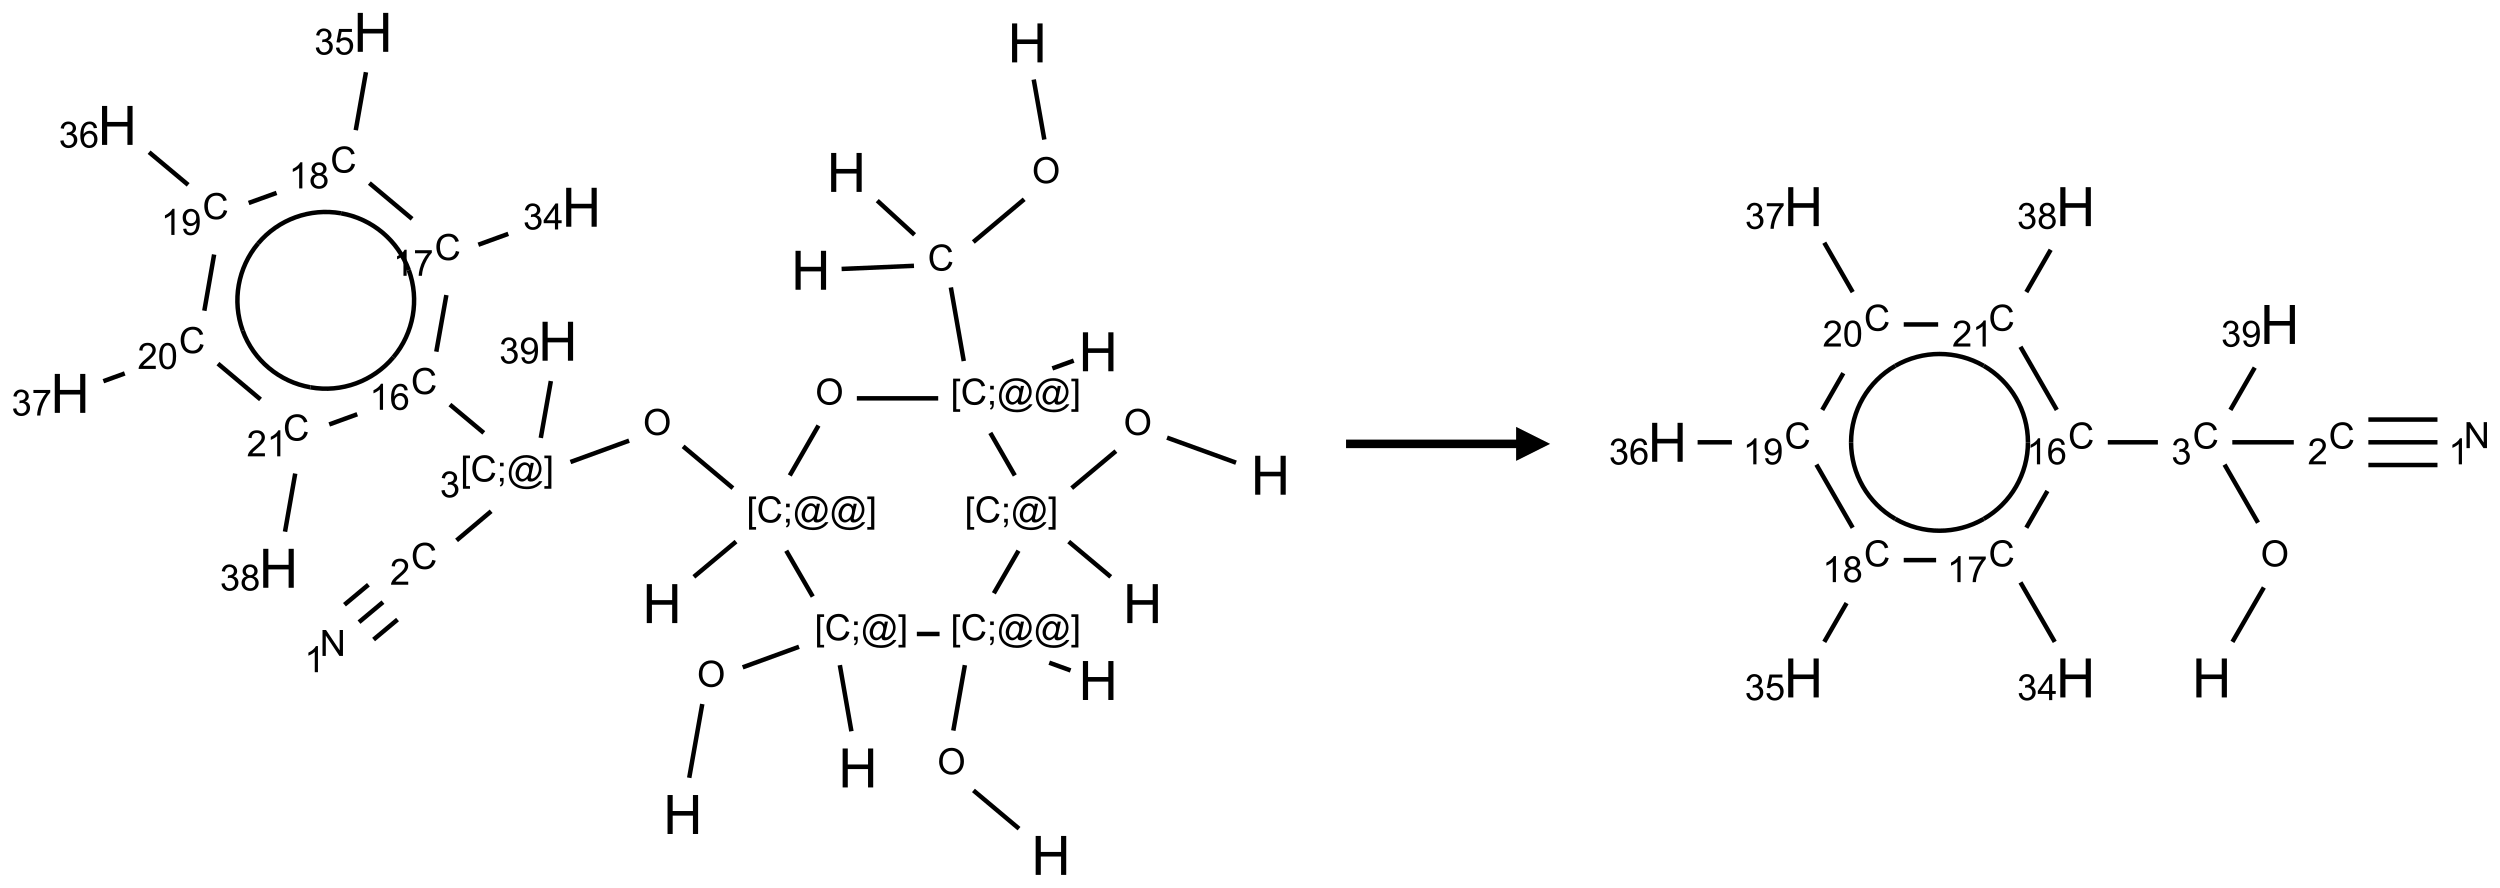 <?xml version="1.0" encoding="UTF-8"?>
<svg xmlns="http://www.w3.org/2000/svg" xmlns:xlink="http://www.w3.org/1999/xlink" width="735" height="261" viewBox="0 0 735 261">
<defs>
<g>
<g id="glyph-0-0">
<path d="M 2 0 L 2 -10 L 10 -10 L 10 0 Z M 2.25 -0.25 L 9.75 -0.25 L 9.75 -9.75 L 2.25 -9.75 Z M 2.25 -0.25 "/>
</g>
<g id="glyph-0-1">
<path d="M 1.281 0 L 1.281 -11.453 L 2.797 -11.453 L 2.797 -6.75 L 8.75 -6.75 L 8.75 -11.453 L 10.266 -11.453 L 10.266 0 L 8.75 0 L 8.75 -5.398 L 2.797 -5.398 L 2.797 0 Z M 1.281 0 "/>
</g>
<g id="glyph-1-0">
<path d="M 1.332 0 L 1.332 -6.668 L 6.668 -6.668 L 6.668 0 Z M 1.5 -0.168 L 6.5 -0.168 L 6.5 -6.5 L 1.5 -6.5 Z M 1.5 -0.168 "/>
</g>
<g id="glyph-1-1">
<path d="M 0.516 -3.719 C 0.516 -4.984 0.855 -5.977 1.535 -6.695 C 2.215 -7.414 3.094 -7.77 4.172 -7.77 C 4.875 -7.77 5.512 -7.602 6.078 -7.266 C 6.645 -6.93 7.074 -6.461 7.371 -5.855 C 7.668 -5.254 7.816 -4.57 7.816 -3.809 C 7.816 -3.035 7.66 -2.34 7.348 -1.73 C 7.035 -1.117 6.594 -0.656 6.02 -0.34 C 5.449 -0.027 4.828 0.129 4.168 0.129 C 3.449 0.129 2.805 -0.043 2.238 -0.391 C 1.672 -0.738 1.246 -1.211 0.953 -1.812 C 0.66 -2.414 0.516 -3.047 0.516 -3.719 Z M 1.559 -3.703 C 1.559 -2.781 1.805 -2.059 2.301 -1.527 C 2.793 -1 3.414 -0.734 4.16 -0.734 C 4.922 -0.734 5.547 -1 6.039 -1.535 C 6.531 -2.07 6.777 -2.828 6.777 -3.812 C 6.777 -4.434 6.672 -4.977 6.461 -5.441 C 6.25 -5.902 5.945 -6.262 5.539 -6.52 C 5.133 -6.773 4.68 -6.902 4.176 -6.902 C 3.461 -6.902 2.848 -6.656 2.332 -6.164 C 1.816 -5.672 1.559 -4.852 1.559 -3.703 Z M 1.559 -3.703 "/>
</g>
<g id="glyph-1-2">
<path d="M 6.27 -2.676 L 7.281 -2.422 C 7.07 -1.594 6.688 -0.961 6.137 -0.523 C 5.586 -0.086 4.914 0.129 4.121 0.129 C 3.297 0.129 2.629 -0.039 2.113 -0.371 C 1.598 -0.707 1.203 -1.191 0.934 -1.828 C 0.664 -2.465 0.531 -3.145 0.531 -3.875 C 0.531 -4.672 0.684 -5.363 0.988 -5.957 C 1.293 -6.547 1.723 -6.996 2.285 -7.305 C 2.844 -7.613 3.461 -7.766 4.137 -7.766 C 4.898 -7.766 5.543 -7.57 6.062 -7.184 C 6.582 -6.793 6.945 -6.246 7.152 -5.543 L 6.156 -5.309 C 5.98 -5.863 5.723 -6.266 5.387 -6.52 C 5.051 -6.773 4.625 -6.902 4.113 -6.902 C 3.527 -6.902 3.039 -6.762 2.645 -6.48 C 2.25 -6.199 1.973 -5.82 1.812 -5.348 C 1.652 -4.871 1.574 -4.383 1.574 -3.879 C 1.574 -3.23 1.668 -2.664 1.855 -2.18 C 2.047 -1.695 2.34 -1.332 2.738 -1.094 C 3.137 -0.855 3.57 -0.734 4.035 -0.734 C 4.602 -0.734 5.082 -0.898 5.473 -1.223 C 5.867 -1.551 6.133 -2.035 6.27 -2.676 Z M 6.27 -2.676 "/>
</g>
<g id="glyph-1-3">
<path d="M 0.723 2.121 L 0.723 -7.637 L 2.793 -7.637 L 2.793 -6.859 L 1.66 -6.859 L 1.66 1.344 L 2.793 1.344 L 2.793 2.121 Z M 0.723 2.121 "/>
</g>
<g id="glyph-1-4">
<path d="M 0.949 -4.465 L 0.949 -5.531 L 2.016 -5.531 L 2.016 -4.465 Z M 0.949 0 L 0.949 -1.066 L 2.016 -1.066 L 2.016 0 C 2.016 0.391 1.945 0.711 1.809 0.949 C 1.668 1.191 1.449 1.379 1.145 1.512 L 0.887 1.109 C 1.082 1.023 1.23 0.895 1.324 0.727 C 1.418 0.559 1.469 0.316 1.48 0 Z M 0.949 0 "/>
</g>
<g id="glyph-1-5">
<path d="M 6.047 -0.848 C 5.82 -0.59 5.57 -0.379 5.289 -0.223 C 5.008 -0.062 4.73 0.016 4.449 0.016 C 4.141 0.016 3.84 -0.074 3.547 -0.254 C 3.254 -0.434 3.02 -0.715 2.836 -1.09 C 2.652 -1.465 2.562 -1.875 2.562 -2.324 C 2.562 -2.875 2.703 -3.43 2.988 -3.98 C 3.27 -4.535 3.621 -4.953 4.043 -5.23 C 4.461 -5.508 4.871 -5.645 5.266 -5.645 C 5.566 -5.645 5.855 -5.566 6.129 -5.41 C 6.402 -5.25 6.641 -5.012 6.84 -4.688 L 7.016 -5.496 L 7.949 -5.496 L 7.199 -2 C 7.094 -1.516 7.043 -1.246 7.043 -1.191 C 7.043 -1.098 7.078 -1.02 7.148 -0.949 C 7.219 -0.883 7.305 -0.848 7.406 -0.848 C 7.59 -0.848 7.832 -0.953 8.129 -1.168 C 8.527 -1.445 8.84 -1.816 9.07 -2.285 C 9.301 -2.75 9.418 -3.234 9.418 -3.73 C 9.418 -4.309 9.27 -4.852 8.973 -5.355 C 8.676 -5.859 8.23 -6.262 7.645 -6.562 C 7.055 -6.863 6.406 -7.016 5.691 -7.016 C 4.879 -7.016 4.137 -6.824 3.465 -6.445 C 2.793 -6.066 2.273 -5.52 1.902 -4.809 C 1.535 -4.098 1.348 -3.34 1.348 -2.527 C 1.348 -1.676 1.535 -0.941 1.902 -0.328 C 2.273 0.285 2.809 0.742 3.508 1.035 C 4.207 1.328 4.984 1.473 5.832 1.473 C 6.742 1.473 7.504 1.32 8.121 1.016 C 8.734 0.711 9.195 0.34 9.5 -0.098 L 10.441 -0.098 C 10.266 0.266 9.961 0.637 9.531 1.016 C 9.102 1.395 8.59 1.695 7.996 1.914 C 7.402 2.133 6.688 2.246 5.848 2.246 C 5.078 2.246 4.367 2.145 3.715 1.949 C 3.066 1.75 2.512 1.453 2.051 1.055 C 1.594 0.656 1.25 0.199 1.016 -0.316 C 0.723 -0.973 0.578 -1.684 0.578 -2.441 C 0.578 -3.289 0.75 -4.098 1.098 -4.863 C 1.523 -5.805 2.125 -6.527 2.902 -7.027 C 3.684 -7.527 4.629 -7.777 5.738 -7.777 C 6.602 -7.777 7.375 -7.602 8.059 -7.246 C 8.746 -6.895 9.285 -6.371 9.684 -5.672 C 10.02 -5.07 10.188 -4.418 10.188 -3.715 C 10.188 -2.707 9.832 -1.812 9.125 -1.031 C 8.492 -0.328 7.801 0.02 7.051 0.02 C 6.812 0.02 6.617 -0.016 6.473 -0.09 C 6.324 -0.16 6.215 -0.266 6.145 -0.402 C 6.102 -0.488 6.066 -0.637 6.047 -0.848 Z M 3.527 -2.262 C 3.527 -1.785 3.641 -1.414 3.863 -1.152 C 4.09 -0.887 4.348 -0.754 4.641 -0.754 C 4.836 -0.754 5.039 -0.812 5.254 -0.93 C 5.469 -1.047 5.676 -1.219 5.871 -1.449 C 6.066 -1.676 6.23 -1.969 6.355 -2.32 C 6.48 -2.672 6.543 -3.027 6.543 -3.379 C 6.543 -3.852 6.426 -4.219 6.191 -4.48 C 5.957 -4.738 5.672 -4.871 5.332 -4.871 C 5.109 -4.871 4.902 -4.812 4.707 -4.699 C 4.512 -4.586 4.32 -4.406 4.137 -4.156 C 3.953 -3.906 3.805 -3.602 3.691 -3.246 C 3.582 -2.887 3.527 -2.559 3.527 -2.262 Z M 3.527 -2.262 "/>
</g>
<g id="glyph-1-6">
<path d="M 2.27 2.121 L 0.203 2.121 L 0.203 1.344 L 1.332 1.344 L 1.332 -6.859 L 0.203 -6.859 L 0.203 -7.637 L 2.27 -7.637 Z M 2.27 2.121 "/>
</g>
<g id="glyph-1-7">
<path d="M 0.449 -2.016 L 1.387 -2.141 C 1.492 -1.609 1.676 -1.227 1.934 -0.992 C 2.191 -0.758 2.508 -0.641 2.879 -0.641 C 3.32 -0.641 3.695 -0.793 3.996 -1.098 C 4.301 -1.402 4.453 -1.781 4.453 -2.234 C 4.453 -2.664 4.312 -3.02 4.031 -3.301 C 3.75 -3.578 3.391 -3.719 2.957 -3.719 C 2.781 -3.719 2.562 -3.684 2.297 -3.613 L 2.402 -4.438 C 2.465 -4.43 2.516 -4.426 2.551 -4.426 C 2.949 -4.426 3.312 -4.531 3.629 -4.738 C 3.949 -4.949 4.109 -5.27 4.109 -5.703 C 4.109 -6.047 3.992 -6.332 3.762 -6.559 C 3.527 -6.785 3.227 -6.895 2.859 -6.895 C 2.496 -6.895 2.191 -6.781 1.949 -6.551 C 1.707 -6.324 1.547 -5.98 1.48 -5.52 L 0.543 -5.688 C 0.656 -6.316 0.918 -6.805 1.324 -7.148 C 1.73 -7.492 2.234 -7.668 2.84 -7.668 C 3.254 -7.668 3.641 -7.578 3.988 -7.398 C 4.34 -7.219 4.609 -6.977 4.793 -6.668 C 4.98 -6.359 5.074 -6.031 5.074 -5.684 C 5.074 -5.352 4.984 -5.051 4.809 -4.781 C 4.629 -4.512 4.367 -4.297 4.02 -4.137 C 4.473 -4.031 4.824 -3.816 5.074 -3.488 C 5.324 -3.16 5.449 -2.75 5.449 -2.254 C 5.449 -1.59 5.203 -1.023 4.719 -0.559 C 4.234 -0.098 3.617 0.137 2.875 0.137 C 2.203 0.137 1.648 -0.062 1.207 -0.465 C 0.762 -0.863 0.512 -1.379 0.449 -2.016 Z M 0.449 -2.016 "/>
</g>
<g id="glyph-1-8">
<path d="M 5.371 -0.902 L 5.371 0 L 0.324 0 C 0.316 -0.227 0.352 -0.441 0.434 -0.652 C 0.562 -0.996 0.766 -1.332 1.051 -1.668 C 1.332 -2 1.742 -2.387 2.277 -2.824 C 3.105 -3.504 3.668 -4.043 3.957 -4.441 C 4.25 -4.84 4.395 -5.215 4.395 -5.566 C 4.395 -5.938 4.262 -6.254 3.996 -6.508 C 3.73 -6.762 3.387 -6.891 2.957 -6.891 C 2.508 -6.891 2.145 -6.754 1.875 -6.484 C 1.605 -6.215 1.469 -5.84 1.465 -5.359 L 0.5 -5.457 C 0.566 -6.176 0.812 -6.727 1.246 -7.102 C 1.676 -7.477 2.254 -7.668 2.98 -7.668 C 3.711 -7.668 4.293 -7.465 4.719 -7.059 C 5.145 -6.652 5.359 -6.148 5.359 -5.547 C 5.359 -5.242 5.297 -4.941 5.172 -4.645 C 5.047 -4.352 4.84 -4.039 4.551 -3.715 C 4.262 -3.387 3.777 -2.938 3.105 -2.371 C 2.543 -1.898 2.18 -1.578 2.02 -1.41 C 1.859 -1.242 1.73 -1.07 1.625 -0.902 Z M 5.371 -0.902 "/>
</g>
<g id="glyph-1-9">
<path d="M 0.812 0 L 0.812 -7.637 L 1.848 -7.637 L 5.859 -1.641 L 5.859 -7.637 L 6.828 -7.637 L 6.828 0 L 5.793 0 L 1.781 -6 L 1.781 0 Z M 0.812 0 "/>
</g>
<g id="glyph-1-10">
<path d="M 3.973 0 L 3.035 0 L 3.035 -5.973 C 2.809 -5.758 2.516 -5.543 2.148 -5.328 C 1.781 -5.113 1.453 -4.953 1.16 -4.844 L 1.16 -5.75 C 1.684 -5.996 2.145 -6.297 2.535 -6.645 C 2.93 -6.996 3.207 -7.336 3.371 -7.668 L 3.973 -7.668 Z M 3.973 0 "/>
</g>
<g id="glyph-1-11">
<path d="M 5.309 -5.766 L 4.375 -5.691 C 4.293 -6.059 4.172 -6.328 4.02 -6.496 C 3.766 -6.762 3.453 -6.895 3.082 -6.895 C 2.785 -6.895 2.523 -6.812 2.297 -6.645 C 2 -6.43 1.77 -6.117 1.598 -5.703 C 1.43 -5.289 1.34 -4.703 1.332 -3.938 C 1.559 -4.281 1.836 -4.535 2.16 -4.703 C 2.488 -4.871 2.828 -4.953 3.188 -4.953 C 3.812 -4.953 4.344 -4.723 4.785 -4.262 C 5.223 -3.801 5.441 -3.207 5.441 -2.48 C 5.441 -2 5.34 -1.555 5.133 -1.145 C 4.926 -0.73 4.641 -0.418 4.281 -0.199 C 3.922 0.02 3.512 0.129 3.051 0.129 C 2.27 0.129 1.633 -0.156 1.141 -0.73 C 0.648 -1.305 0.402 -2.254 0.402 -3.574 C 0.402 -5.051 0.672 -6.121 1.219 -6.793 C 1.695 -7.375 2.336 -7.668 3.141 -7.668 C 3.742 -7.668 4.234 -7.5 4.617 -7.16 C 5 -6.824 5.23 -6.359 5.309 -5.766 Z M 1.48 -2.473 C 1.48 -2.152 1.547 -1.844 1.684 -1.547 C 1.82 -1.25 2.016 -1.027 2.262 -0.871 C 2.508 -0.719 2.766 -0.641 3.035 -0.641 C 3.434 -0.641 3.773 -0.801 4.059 -1.121 C 4.344 -1.441 4.484 -1.875 4.484 -2.422 C 4.484 -2.949 4.344 -3.367 4.062 -3.668 C 3.781 -3.973 3.426 -4.125 3 -4.125 C 2.578 -4.125 2.219 -3.973 1.922 -3.668 C 1.625 -3.363 1.48 -2.969 1.48 -2.473 Z M 1.48 -2.473 "/>
</g>
<g id="glyph-1-12">
<path d="M 0.504 -6.637 L 0.504 -7.535 L 5.449 -7.535 L 5.449 -6.809 C 4.961 -6.289 4.48 -5.602 4.004 -4.746 C 3.527 -3.887 3.156 -3.004 2.895 -2.098 C 2.707 -1.461 2.59 -0.762 2.535 0 L 1.574 0 C 1.582 -0.602 1.703 -1.328 1.926 -2.176 C 2.152 -3.027 2.477 -3.848 2.898 -4.637 C 3.32 -5.426 3.77 -6.094 4.246 -6.637 Z M 0.504 -6.637 "/>
</g>
<g id="glyph-1-13">
<path d="M 3.449 0 L 3.449 -1.828 L 0.137 -1.828 L 0.137 -2.688 L 3.621 -7.637 L 4.387 -7.637 L 4.387 -2.688 L 5.418 -2.688 L 5.418 -1.828 L 4.387 -1.828 L 4.387 0 Z M 3.449 -2.688 L 3.449 -6.129 L 1.059 -2.688 Z M 3.449 -2.688 "/>
</g>
<g id="glyph-1-14">
<path d="M 1.887 -4.141 C 1.496 -4.281 1.207 -4.484 1.02 -4.75 C 0.832 -5.016 0.738 -5.328 0.738 -5.699 C 0.738 -6.254 0.938 -6.719 1.34 -7.098 C 1.738 -7.477 2.27 -7.668 2.934 -7.668 C 3.598 -7.668 4.137 -7.473 4.543 -7.086 C 4.949 -6.699 5.152 -6.227 5.152 -5.672 C 5.152 -5.316 5.059 -5.008 4.871 -4.746 C 4.688 -4.484 4.406 -4.281 4.027 -4.141 C 4.496 -3.988 4.852 -3.742 5.098 -3.402 C 5.34 -3.062 5.465 -2.656 5.465 -2.184 C 5.465 -1.531 5.234 -0.98 4.77 -0.535 C 4.309 -0.09 3.703 0.129 2.949 0.129 C 2.195 0.129 1.586 -0.094 1.125 -0.539 C 0.664 -0.984 0.434 -1.543 0.434 -2.207 C 0.434 -2.703 0.559 -3.121 0.809 -3.457 C 1.062 -3.793 1.422 -4.02 1.887 -4.141 Z M 1.699 -5.73 C 1.699 -5.367 1.812 -5.074 2.047 -4.844 C 2.281 -4.613 2.582 -4.5 2.953 -4.5 C 3.312 -4.5 3.609 -4.613 3.84 -4.84 C 4.07 -5.066 4.188 -5.348 4.188 -5.676 C 4.188 -6.02 4.07 -6.309 3.832 -6.543 C 3.594 -6.777 3.297 -6.895 2.941 -6.895 C 2.586 -6.895 2.289 -6.781 2.051 -6.551 C 1.816 -6.324 1.699 -6.047 1.699 -5.73 Z M 1.395 -2.203 C 1.395 -1.938 1.461 -1.676 1.586 -1.426 C 1.711 -1.176 1.902 -0.984 2.152 -0.848 C 2.402 -0.711 2.672 -0.641 2.957 -0.641 C 3.406 -0.641 3.777 -0.785 4.066 -1.074 C 4.359 -1.363 4.504 -1.727 4.504 -2.172 C 4.504 -2.625 4.355 -2.996 4.055 -3.293 C 3.754 -3.586 3.379 -3.734 2.926 -3.734 C 2.484 -3.734 2.121 -3.59 1.832 -3.297 C 1.543 -3.004 1.395 -2.641 1.395 -2.203 Z M 1.395 -2.203 "/>
</g>
<g id="glyph-1-15">
<path d="M 0.441 -2 L 1.426 -2.082 C 1.5 -1.605 1.668 -1.242 1.934 -1.004 C 2.199 -0.762 2.52 -0.641 2.895 -0.641 C 3.348 -0.641 3.73 -0.812 4.043 -1.152 C 4.355 -1.492 4.512 -1.941 4.512 -2.504 C 4.512 -3.039 4.359 -3.461 4.059 -3.77 C 3.758 -4.078 3.367 -4.234 2.879 -4.234 C 2.578 -4.234 2.305 -4.164 2.062 -4.027 C 1.82 -3.891 1.629 -3.715 1.488 -3.496 L 0.609 -3.609 L 1.348 -7.531 L 5.145 -7.531 L 5.145 -6.637 L 2.098 -6.637 L 1.688 -4.582 C 2.145 -4.902 2.625 -5.062 3.129 -5.062 C 3.797 -5.062 4.359 -4.832 4.816 -4.371 C 5.277 -3.91 5.504 -3.312 5.504 -2.59 C 5.504 -1.898 5.305 -1.301 4.902 -0.797 C 4.41 -0.18 3.742 0.129 2.895 0.129 C 2.199 0.129 1.633 -0.062 1.195 -0.453 C 0.758 -0.844 0.504 -1.359 0.441 -2 Z M 0.441 -2 "/>
</g>
<g id="glyph-1-16">
<path d="M 0.582 -1.766 L 1.484 -1.848 C 1.562 -1.426 1.707 -1.117 1.922 -0.926 C 2.137 -0.734 2.414 -0.641 2.75 -0.641 C 3.039 -0.641 3.289 -0.707 3.508 -0.84 C 3.727 -0.973 3.902 -1.148 4.043 -1.367 C 4.18 -1.586 4.297 -1.887 4.391 -2.262 C 4.484 -2.637 4.531 -3.016 4.531 -3.406 C 4.531 -3.449 4.531 -3.512 4.527 -3.594 C 4.34 -3.297 4.082 -3.055 3.758 -2.867 C 3.434 -2.68 3.082 -2.59 2.703 -2.59 C 2.07 -2.59 1.535 -2.816 1.098 -3.277 C 0.66 -3.734 0.441 -4.34 0.441 -5.09 C 0.441 -5.863 0.672 -6.484 1.129 -6.957 C 1.586 -7.43 2.156 -7.668 2.844 -7.668 C 3.34 -7.668 3.793 -7.531 4.207 -7.266 C 4.617 -7 4.93 -6.617 5.145 -6.121 C 5.355 -5.629 5.465 -4.91 5.465 -3.973 C 5.465 -2.996 5.359 -2.223 5.145 -1.645 C 4.934 -1.066 4.617 -0.625 4.199 -0.324 C 3.781 -0.02 3.293 0.129 2.73 0.129 C 2.133 0.129 1.645 -0.035 1.266 -0.367 C 0.887 -0.699 0.66 -1.164 0.582 -1.766 Z M 4.422 -5.137 C 4.422 -5.676 4.277 -6.102 3.992 -6.418 C 3.707 -6.734 3.359 -6.891 2.957 -6.891 C 2.543 -6.891 2.18 -6.719 1.871 -6.379 C 1.562 -6.039 1.406 -5.598 1.406 -5.059 C 1.406 -4.57 1.555 -4.176 1.848 -3.871 C 2.141 -3.566 2.5 -3.418 2.934 -3.418 C 3.367 -3.418 3.723 -3.57 4.004 -3.871 C 4.281 -4.176 4.422 -4.598 4.422 -5.137 Z M 4.422 -5.137 "/>
</g>
<g id="glyph-1-17">
<path d="M 0.441 -3.766 C 0.441 -4.668 0.535 -5.395 0.723 -5.945 C 0.906 -6.496 1.184 -6.922 1.551 -7.219 C 1.918 -7.516 2.375 -7.668 2.934 -7.668 C 3.344 -7.668 3.703 -7.586 4.012 -7.418 C 4.32 -7.254 4.574 -7.016 4.777 -6.707 C 4.977 -6.395 5.137 -6.016 5.25 -5.57 C 5.363 -5.125 5.422 -4.523 5.422 -3.766 C 5.422 -2.871 5.328 -2.148 5.145 -1.598 C 4.961 -1.047 4.688 -0.621 4.32 -0.32 C 3.953 -0.02 3.492 0.129 2.934 0.129 C 2.195 0.129 1.617 -0.133 1.199 -0.66 C 0.695 -1.297 0.441 -2.332 0.441 -3.766 Z M 1.406 -3.766 C 1.406 -2.512 1.555 -1.68 1.848 -1.262 C 2.141 -0.848 2.5 -0.641 2.934 -0.641 C 3.363 -0.641 3.727 -0.848 4.02 -1.266 C 4.312 -1.684 4.457 -2.516 4.457 -3.766 C 4.457 -5.023 4.312 -5.859 4.02 -6.27 C 3.727 -6.684 3.359 -6.891 2.922 -6.891 C 2.492 -6.891 2.148 -6.707 1.891 -6.344 C 1.566 -5.879 1.406 -5.02 1.406 -3.766 Z M 1.406 -3.766 "/>
</g>
</g>
</defs>
<path fill="none" stroke-width="0.033" stroke-linecap="butt" stroke-linejoin="miter" stroke="rgb(0%, 0%, 0%)" stroke-opacity="1" stroke-miterlimit="10" d="M 7.083 0.347 L 7.161 0.788 " transform="matrix(40, 0, 0, 40, 20.592, 9.51)"/>
<path fill="none" stroke-width="0.033" stroke-linecap="butt" stroke-linejoin="miter" stroke="rgb(0%, 0%, 0%)" stroke-opacity="1" stroke-miterlimit="10" d="M 7.013 1.227 L 6.639 1.541 " transform="matrix(40, 0, 0, 40, 20.592, 9.51)"/>
<path fill="none" stroke-width="0.033" stroke-linecap="butt" stroke-linejoin="miter" stroke="rgb(0%, 0%, 0%)" stroke-opacity="1" stroke-miterlimit="10" d="M 6.203 1.716 L 5.671 1.739 " transform="matrix(40, 0, 0, 40, 20.592, 9.51)"/>
<path fill="none" stroke-width="0.033" stroke-linecap="butt" stroke-linejoin="miter" stroke="rgb(0%, 0%, 0%)" stroke-opacity="1" stroke-miterlimit="10" d="M 6.207 1.488 L 5.933 1.237 " transform="matrix(40, 0, 0, 40, 20.592, 9.51)"/>
<path fill="none" stroke-width="0.033" stroke-linecap="butt" stroke-linejoin="miter" stroke="rgb(0%, 0%, 0%)" stroke-opacity="1" stroke-miterlimit="10" d="M 6.474 1.875 L 6.569 2.416 " transform="matrix(40, 0, 0, 40, 20.592, 9.51)"/>
<path fill="none" stroke-width="0.033" stroke-linecap="butt" stroke-linejoin="miter" stroke="rgb(0%, 0%, 0%)" stroke-opacity="1" stroke-miterlimit="10" d="M 7.22 2.47 L 7.377 2.413 " transform="matrix(40, 0, 0, 40, 20.592, 9.51)"/>
<path fill="none" stroke-width="0.033" stroke-linecap="butt" stroke-linejoin="miter" stroke="rgb(0%, 0%, 0%)" stroke-opacity="1" stroke-miterlimit="10" d="M 6.381 2.69 L 5.783 2.69 " transform="matrix(40, 0, 0, 40, 20.592, 9.51)"/>
<path fill="none" stroke-width="0.033" stroke-linecap="butt" stroke-linejoin="miter" stroke="rgb(0%, 0%, 0%)" stroke-opacity="1" stroke-miterlimit="10" d="M 5.501 2.89 L 5.29 3.257 " transform="matrix(40, 0, 0, 40, 20.592, 9.51)"/>
<path fill="none" stroke-width="0.033" stroke-linecap="butt" stroke-linejoin="miter" stroke="rgb(0%, 0%, 0%)" stroke-opacity="1" stroke-miterlimit="10" d="M 4.895 3.743 L 4.585 4.002 " transform="matrix(40, 0, 0, 40, 20.592, 9.51)"/>
<path fill="none" stroke-width="0.033" stroke-linecap="butt" stroke-linejoin="miter" stroke="rgb(0%, 0%, 0%)" stroke-opacity="1" stroke-miterlimit="10" d="M 4.872 3.35 L 4.506 3.043 " transform="matrix(40, 0, 0, 40, 20.592, 9.51)"/>
<path fill="none" stroke-width="0.033" stroke-linecap="butt" stroke-linejoin="miter" stroke="rgb(0%, 0%, 0%)" stroke-opacity="1" stroke-miterlimit="10" d="M 4.109 3.001 L 3.678 3.158 " transform="matrix(40, 0, 0, 40, 20.592, 9.51)"/>
<path fill="none" stroke-width="0.033" stroke-linecap="butt" stroke-linejoin="miter" stroke="rgb(0%, 0%, 0%)" stroke-opacity="1" stroke-miterlimit="10" d="M 3.095 3.52 L 2.841 3.734 " transform="matrix(40, 0, 0, 40, 20.592, 9.51)"/>
<path fill="none" stroke-width="0.033" stroke-linecap="butt" stroke-linejoin="miter" stroke="rgb(0%, 0%, 0%)" stroke-opacity="1" stroke-miterlimit="10" d="M 2.3 4.188 L 2.124 4.335 " transform="matrix(40, 0, 0, 40, 20.592, 9.51)"/>
<path fill="none" stroke-width="0.033" stroke-linecap="butt" stroke-linejoin="miter" stroke="rgb(0%, 0%, 0%)" stroke-opacity="1" stroke-miterlimit="10" d="M 2.193 4.06 L 2.017 4.207 " transform="matrix(40, 0, 0, 40, 20.592, 9.51)"/>
<path fill="none" stroke-width="0.033" stroke-linecap="butt" stroke-linejoin="miter" stroke="rgb(0%, 0%, 0%)" stroke-opacity="1" stroke-miterlimit="10" d="M 2.407 4.316 L 2.231 4.463 " transform="matrix(40, 0, 0, 40, 20.592, 9.51)"/>
<path fill="none" stroke-width="0.033" stroke-linecap="butt" stroke-linejoin="miter" stroke="rgb(0%, 0%, 0%)" stroke-opacity="1" stroke-miterlimit="10" d="M 3.041 2.944 L 2.792 2.736 " transform="matrix(40, 0, 0, 40, 20.592, 9.51)"/>
<path fill="none" stroke-width="0.033" stroke-linecap="butt" stroke-linejoin="miter" stroke="rgb(0%, 0%, 0%)" stroke-opacity="1" stroke-miterlimit="10" d="M 2.692 2.347 L 2.766 1.931 " transform="matrix(40, 0, 0, 40, 20.592, 9.51)"/>
<path fill="none" stroke-width="0.033" stroke-linecap="butt" stroke-linejoin="miter" stroke="rgb(0%, 0%, 0%)" stroke-opacity="1" stroke-miterlimit="10" d="M 3.001 1.561 L 3.221 1.481 " transform="matrix(40, 0, 0, 40, 20.592, 9.51)"/>
<path fill="none" stroke-width="0.033" stroke-linecap="butt" stroke-linejoin="miter" stroke="rgb(0%, 0%, 0%)" stroke-opacity="1" stroke-miterlimit="10" d="M 2.514 1.371 L 2.2 1.108 " transform="matrix(40, 0, 0, 40, 20.592, 9.51)"/>
<path fill="none" stroke-width="0.033" stroke-linecap="butt" stroke-linejoin="miter" stroke="rgb(0%, 0%, 0%)" stroke-opacity="1" stroke-miterlimit="10" d="M 2.1 0.719 L 2.175 0.293 " transform="matrix(40, 0, 0, 40, 20.592, 9.51)"/>
<path fill="none" stroke-width="0.033" stroke-linecap="butt" stroke-linejoin="miter" stroke="rgb(0%, 0%, 0%)" stroke-opacity="1" stroke-miterlimit="10" d="M 1.518 1.18 L 1.313 1.254 " transform="matrix(40, 0, 0, 40, 20.592, 9.51)"/>
<path fill="none" stroke-width="0.033" stroke-linecap="butt" stroke-linejoin="miter" stroke="rgb(0%, 0%, 0%)" stroke-opacity="1" stroke-miterlimit="10" d="M 0.868 1.121 L 0.581 0.881 " transform="matrix(40, 0, 0, 40, 20.592, 9.51)"/>
<path fill="none" stroke-width="0.033" stroke-linecap="butt" stroke-linejoin="miter" stroke="rgb(0%, 0%, 0%)" stroke-opacity="1" stroke-miterlimit="10" d="M 1.059 1.633 L 0.987 2.046 " transform="matrix(40, 0, 0, 40, 20.592, 9.51)"/>
<path fill="none" stroke-width="0.033" stroke-linecap="butt" stroke-linejoin="miter" stroke="rgb(0%, 0%, 0%)" stroke-opacity="1" stroke-miterlimit="10" d="M 0.402 2.507 L 0.245 2.564 " transform="matrix(40, 0, 0, 40, 20.592, 9.51)"/>
<path fill="none" stroke-width="0.033" stroke-linecap="butt" stroke-linejoin="miter" stroke="rgb(0%, 0%, 0%)" stroke-opacity="1" stroke-miterlimit="10" d="M 1.087 2.435 L 1.4 2.698 " transform="matrix(40, 0, 0, 40, 20.592, 9.51)"/>
<path fill="none" stroke-width="0.033" stroke-linecap="butt" stroke-linejoin="miter" stroke="rgb(0%, 0%, 0%)" stroke-opacity="1" stroke-miterlimit="10" d="M 1.905 2.882 L 2.111 2.807 " transform="matrix(40, 0, 0, 40, 20.592, 9.51)"/>
<path fill="none" stroke-width="0.033" stroke-linecap="butt" stroke-linejoin="miter" stroke="rgb(0%, 0%, 0%)" stroke-opacity="1" stroke-miterlimit="10" d="M 1.655 3.243 L 1.58 3.67 " transform="matrix(40, 0, 0, 40, 20.592, 9.51)"/>
<path fill="none" stroke-width="0.033" stroke-linecap="butt" stroke-linejoin="miter" stroke="rgb(0%, 0%, 0%)" stroke-opacity="1" stroke-miterlimit="10" d="M 3.46 2.981 L 3.534 2.563 " transform="matrix(40, 0, 0, 40, 20.592, 9.51)"/>
<path fill="none" stroke-width="0.033" stroke-linecap="butt" stroke-linejoin="miter" stroke="rgb(0%, 0%, 0%)" stroke-opacity="1" stroke-miterlimit="10" d="M 5.264 3.81 L 5.459 4.147 " transform="matrix(40, 0, 0, 40, 20.592, 9.51)"/>
<path fill="none" stroke-width="0.033" stroke-linecap="butt" stroke-linejoin="miter" stroke="rgb(0%, 0%, 0%)" stroke-opacity="1" stroke-miterlimit="10" d="M 5.658 4.651 L 5.743 5.137 " transform="matrix(40, 0, 0, 40, 20.592, 9.51)"/>
<path fill="none" stroke-width="0.033" stroke-linecap="butt" stroke-linejoin="miter" stroke="rgb(0%, 0%, 0%)" stroke-opacity="1" stroke-miterlimit="10" d="M 5.358 4.516 L 4.944 4.667 " transform="matrix(40, 0, 0, 40, 20.592, 9.51)"/>
<path fill="none" stroke-width="0.033" stroke-linecap="butt" stroke-linejoin="miter" stroke="rgb(0%, 0%, 0%)" stroke-opacity="1" stroke-miterlimit="10" d="M 4.647 4.937 L 4.551 5.479 " transform="matrix(40, 0, 0, 40, 20.592, 9.51)"/>
<path fill="none" stroke-width="0.033" stroke-linecap="butt" stroke-linejoin="miter" stroke="rgb(0%, 0%, 0%)" stroke-opacity="1" stroke-miterlimit="10" d="M 6.224 4.422 L 6.391 4.422 " transform="matrix(40, 0, 0, 40, 20.592, 9.51)"/>
<path fill="none" stroke-width="0.033" stroke-linecap="butt" stroke-linejoin="miter" stroke="rgb(0%, 0%, 0%)" stroke-opacity="1" stroke-miterlimit="10" d="M 7.197 4.633 L 7.354 4.69 " transform="matrix(40, 0, 0, 40, 20.592, 9.51)"/>
<path fill="none" stroke-width="0.033" stroke-linecap="butt" stroke-linejoin="miter" stroke="rgb(0%, 0%, 0%)" stroke-opacity="1" stroke-miterlimit="10" d="M 6.577 4.651 L 6.492 5.132 " transform="matrix(40, 0, 0, 40, 20.592, 9.51)"/>
<path fill="none" stroke-width="0.033" stroke-linecap="butt" stroke-linejoin="miter" stroke="rgb(0%, 0%, 0%)" stroke-opacity="1" stroke-miterlimit="10" d="M 6.64 5.572 L 6.975 5.853 " transform="matrix(40, 0, 0, 40, 20.592, 9.51)"/>
<path fill="none" stroke-width="0.033" stroke-linecap="butt" stroke-linejoin="miter" stroke="rgb(0%, 0%, 0%)" stroke-opacity="1" stroke-miterlimit="10" d="M 6.79 4.123 L 6.971 3.81 " transform="matrix(40, 0, 0, 40, 20.592, 9.51)"/>
<path fill="none" stroke-width="0.033" stroke-linecap="butt" stroke-linejoin="miter" stroke="rgb(0%, 0%, 0%)" stroke-opacity="1" stroke-miterlimit="10" d="M 6.944 3.257 L 6.764 2.944 " transform="matrix(40, 0, 0, 40, 20.592, 9.51)"/>
<path fill="none" stroke-width="0.033" stroke-linecap="butt" stroke-linejoin="miter" stroke="rgb(0%, 0%, 0%)" stroke-opacity="1" stroke-miterlimit="10" d="M 7.34 3.743 L 7.649 4.002 " transform="matrix(40, 0, 0, 40, 20.592, 9.51)"/>
<path fill="none" stroke-width="0.033" stroke-linecap="butt" stroke-linejoin="miter" stroke="rgb(0%, 0%, 0%)" stroke-opacity="1" stroke-miterlimit="10" d="M 7.362 3.35 L 7.687 3.078 " transform="matrix(40, 0, 0, 40, 20.592, 9.51)"/>
<path fill="none" stroke-width="0.033" stroke-linecap="butt" stroke-linejoin="miter" stroke="rgb(0%, 0%, 0%)" stroke-opacity="1" stroke-miterlimit="10" d="M 8.063 2.979 L 8.57 3.163 " transform="matrix(40, 0, 0, 40, 20.592, 9.51)"/>
<path fill="none" stroke-width="0.033" stroke-linecap="butt" stroke-linejoin="miter" stroke="rgb(0%, 0%, 0%)" stroke-opacity="1" stroke-miterlimit="10" d="M 2.49 1.748 C 2.569 1.965 2.526 2.209 2.377 2.387 " transform="matrix(40, 0, 0, 40, 20.592, 9.51)"/>
<path fill="none" stroke-width="0.033" stroke-linecap="butt" stroke-linejoin="miter" stroke="rgb(0%, 0%, 0%)" stroke-opacity="1" stroke-miterlimit="10" d="M 1.992 1.33 C 2.221 1.37 2.41 1.529 2.49 1.748 " transform="matrix(40, 0, 0, 40, 20.592, 9.51)"/>
<path fill="none" stroke-width="0.033" stroke-linecap="butt" stroke-linejoin="miter" stroke="rgb(0%, 0%, 0%)" stroke-opacity="1" stroke-miterlimit="10" d="M 1.382 1.552 C 1.531 1.374 1.764 1.29 1.992 1.33 " transform="matrix(40, 0, 0, 40, 20.592, 9.51)"/>
<path fill="none" stroke-width="0.033" stroke-linecap="butt" stroke-linejoin="miter" stroke="rgb(0%, 0%, 0%)" stroke-opacity="1" stroke-miterlimit="10" d="M 1.269 2.192 C 1.19 1.974 1.233 1.73 1.382 1.552 " transform="matrix(40, 0, 0, 40, 20.592, 9.51)"/>
<path fill="none" stroke-width="0.033" stroke-linecap="butt" stroke-linejoin="miter" stroke="rgb(0%, 0%, 0%)" stroke-opacity="1" stroke-miterlimit="10" d="M 1.767 2.609 C 1.538 2.569 1.348 2.41 1.269 2.192 " transform="matrix(40, 0, 0, 40, 20.592, 9.51)"/>
<path fill="none" stroke-width="0.033" stroke-linecap="butt" stroke-linejoin="miter" stroke="rgb(0%, 0%, 0%)" stroke-opacity="1" stroke-miterlimit="10" d="M 2.377 2.387 C 2.228 2.565 1.995 2.65 1.767 2.609 " transform="matrix(40, 0, 0, 40, 20.592, 9.51)"/>
<g fill="rgb(0%, 0%, 0%)" fill-opacity="1">
<use xlink:href="#glyph-0-1" x="296.258" y="18.34"/>
</g>
<g fill="rgb(0%, 0%, 0%)" fill-opacity="1">
<use xlink:href="#glyph-1-1" x="303.398" y="53.852"/>
</g>
<g fill="rgb(0%, 0%, 0%)" fill-opacity="1">
<use xlink:href="#glyph-1-2" x="272.742" y="79.559"/>
</g>
<g fill="rgb(0%, 0%, 0%)" fill-opacity="1">
<use xlink:href="#glyph-0-1" x="232.602" y="85.188"/>
</g>
<g fill="rgb(0%, 0%, 0%)" fill-opacity="1">
<use xlink:href="#glyph-0-1" x="243.07" y="56.418"/>
</g>
<g fill="rgb(0%, 0%, 0%)" fill-opacity="1">
<use xlink:href="#glyph-1-3" x="279.492" y="118.961"/>
<use xlink:href="#glyph-1-2" x="282.456" y="118.961"/>
<use xlink:href="#glyph-1-4" x="290.159" y="118.961"/>
<use xlink:href="#glyph-1-5" x="293.122" y="118.961"/>
<use xlink:href="#glyph-1-5" x="303.951" y="118.961"/>
<use xlink:href="#glyph-1-6" x="314.779" y="118.961"/>
</g>
<g fill="rgb(0%, 0%, 0%)" fill-opacity="1">
<use xlink:href="#glyph-0-1" x="317.094" y="109.152"/>
</g>
<g fill="rgb(0%, 0%, 0%)" fill-opacity="1">
<use xlink:href="#glyph-1-1" x="239.703" y="118.957"/>
</g>
<g fill="rgb(0%, 0%, 0%)" fill-opacity="1">
<use xlink:href="#glyph-1-3" x="219.492" y="153.602"/>
<use xlink:href="#glyph-1-2" x="222.456" y="153.602"/>
<use xlink:href="#glyph-1-4" x="230.159" y="153.602"/>
<use xlink:href="#glyph-1-5" x="233.122" y="153.602"/>
<use xlink:href="#glyph-1-5" x="243.951" y="153.602"/>
<use xlink:href="#glyph-1-6" x="254.779" y="153.602"/>
</g>
<g fill="rgb(0%, 0%, 0%)" fill-opacity="1">
<use xlink:href="#glyph-0-1" x="188.867" y="183.188"/>
</g>
<g fill="rgb(0%, 0%, 0%)" fill-opacity="1">
<use xlink:href="#glyph-1-1" x="189.062" y="127.887"/>
</g>
<g fill="rgb(0%, 0%, 0%)" fill-opacity="1">
<use xlink:href="#glyph-1-3" x="135.383" y="141.57"/>
<use xlink:href="#glyph-1-2" x="138.346" y="141.57"/>
<use xlink:href="#glyph-1-4" x="146.049" y="141.57"/>
<use xlink:href="#glyph-1-5" x="149.013" y="141.57"/>
<use xlink:href="#glyph-1-6" x="159.841" y="141.57"/>
</g>
<g fill="rgb(0%, 0%, 0%)" fill-opacity="1">
<use xlink:href="#glyph-1-7" x="129.328" y="146.199"/>
</g>
<g fill="rgb(0%, 0%, 0%)" fill-opacity="1">
<use xlink:href="#glyph-1-2" x="120.816" y="167.273"/>
</g>
<g fill="rgb(0%, 0%, 0%)" fill-opacity="1">
<use xlink:href="#glyph-1-8" x="114.645" y="171.91"/>
</g>
<g fill="rgb(0%, 0%, 0%)" fill-opacity="1">
<use xlink:href="#glyph-1-9" x="94.004" y="192.852"/>
</g>
<g fill="rgb(0%, 0%, 0%)" fill-opacity="1">
<use xlink:href="#glyph-1-10" x="89.504" y="197.621"/>
</g>
<g fill="rgb(0%, 0%, 0%)" fill-opacity="1">
<use xlink:href="#glyph-1-2" x="120.816" y="115.852"/>
</g>
<g fill="rgb(0%, 0%, 0%)" fill-opacity="1">
<use xlink:href="#glyph-1-10" x="108.637" y="120.488"/>
<use xlink:href="#glyph-1-11" x="114.569" y="120.488"/>
</g>
<g fill="rgb(0%, 0%, 0%)" fill-opacity="1">
<use xlink:href="#glyph-1-2" x="127.762" y="76.457"/>
</g>
<g fill="rgb(0%, 0%, 0%)" fill-opacity="1">
<use xlink:href="#glyph-1-10" x="115.578" y="81.094"/>
<use xlink:href="#glyph-1-12" x="121.51" y="81.094"/>
</g>
<g fill="rgb(0%, 0%, 0%)" fill-opacity="1">
<use xlink:href="#glyph-0-1" x="165.172" y="66.66"/>
</g>
<g fill="rgb(0%, 0%, 0%)" fill-opacity="1">
<use xlink:href="#glyph-1-7" x="153.77" y="67.453"/>
<use xlink:href="#glyph-1-13" x="159.702" y="67.453"/>
</g>
<g fill="rgb(0%, 0%, 0%)" fill-opacity="1">
<use xlink:href="#glyph-1-2" x="97.121" y="50.746"/>
</g>
<g fill="rgb(0%, 0%, 0%)" fill-opacity="1">
<use xlink:href="#glyph-1-10" x="84.918" y="55.383"/>
<use xlink:href="#glyph-1-14" x="90.85" y="55.383"/>
</g>
<g fill="rgb(0%, 0%, 0%)" fill-opacity="1">
<use xlink:href="#glyph-0-1" x="103.887" y="15.238"/>
</g>
<g fill="rgb(0%, 0%, 0%)" fill-opacity="1">
<use xlink:href="#glyph-1-7" x="92.395" y="16.031"/>
<use xlink:href="#glyph-1-15" x="98.327" y="16.031"/>
</g>
<g fill="rgb(0%, 0%, 0%)" fill-opacity="1">
<use xlink:href="#glyph-1-2" x="59.531" y="64.426"/>
</g>
<g fill="rgb(0%, 0%, 0%)" fill-opacity="1">
<use xlink:href="#glyph-1-10" x="47.332" y="69.062"/>
<use xlink:href="#glyph-1-16" x="53.264" y="69.062"/>
</g>
<g fill="rgb(0%, 0%, 0%)" fill-opacity="1">
<use xlink:href="#glyph-0-1" x="28.711" y="42.598"/>
</g>
<g fill="rgb(0%, 0%, 0%)" fill-opacity="1">
<use xlink:href="#glyph-1-7" x="17.281" y="43.391"/>
<use xlink:href="#glyph-1-11" x="23.214" y="43.391"/>
</g>
<g fill="rgb(0%, 0%, 0%)" fill-opacity="1">
<use xlink:href="#glyph-1-2" x="52.586" y="103.82"/>
</g>
<g fill="rgb(0%, 0%, 0%)" fill-opacity="1">
<use xlink:href="#glyph-1-8" x="40.43" y="108.457"/>
<use xlink:href="#glyph-1-17" x="46.362" y="108.457"/>
</g>
<g fill="rgb(0%, 0%, 0%)" fill-opacity="1">
<use xlink:href="#glyph-0-1" x="14.82" y="121.383"/>
</g>
<g fill="rgb(0%, 0%, 0%)" fill-opacity="1">
<use xlink:href="#glyph-1-7" x="3.387" y="122.176"/>
<use xlink:href="#glyph-1-12" x="9.319" y="122.176"/>
</g>
<g fill="rgb(0%, 0%, 0%)" fill-opacity="1">
<use xlink:href="#glyph-1-2" x="83.23" y="129.531"/>
</g>
<g fill="rgb(0%, 0%, 0%)" fill-opacity="1">
<use xlink:href="#glyph-1-8" x="72.52" y="134.168"/>
<use xlink:href="#glyph-1-10" x="78.452" y="134.168"/>
</g>
<g fill="rgb(0%, 0%, 0%)" fill-opacity="1">
<use xlink:href="#glyph-0-1" x="76.102" y="172.805"/>
</g>
<g fill="rgb(0%, 0%, 0%)" fill-opacity="1">
<use xlink:href="#glyph-1-7" x="64.652" y="173.598"/>
<use xlink:href="#glyph-1-14" x="70.585" y="173.598"/>
</g>
<g fill="rgb(0%, 0%, 0%)" fill-opacity="1">
<use xlink:href="#glyph-0-1" x="158.223" y="106.051"/>
</g>
<g fill="rgb(0%, 0%, 0%)" fill-opacity="1">
<use xlink:href="#glyph-1-7" x="146.773" y="106.844"/>
<use xlink:href="#glyph-1-16" x="152.706" y="106.844"/>
</g>
<g fill="rgb(0%, 0%, 0%)" fill-opacity="1">
<use xlink:href="#glyph-1-3" x="239.492" y="188.242"/>
<use xlink:href="#glyph-1-2" x="242.456" y="188.242"/>
<use xlink:href="#glyph-1-4" x="250.159" y="188.242"/>
<use xlink:href="#glyph-1-5" x="253.122" y="188.242"/>
<use xlink:href="#glyph-1-6" x="263.951" y="188.242"/>
</g>
<g fill="rgb(0%, 0%, 0%)" fill-opacity="1">
<use xlink:href="#glyph-0-1" x="246.453" y="231.508"/>
</g>
<g fill="rgb(0%, 0%, 0%)" fill-opacity="1">
<use xlink:href="#glyph-1-1" x="204.938" y="201.918"/>
</g>
<g fill="rgb(0%, 0%, 0%)" fill-opacity="1">
<use xlink:href="#glyph-0-1" x="194.973" y="245.191"/>
</g>
<g fill="rgb(0%, 0%, 0%)" fill-opacity="1">
<use xlink:href="#glyph-1-3" x="279.492" y="188.242"/>
<use xlink:href="#glyph-1-2" x="282.456" y="188.242"/>
<use xlink:href="#glyph-1-4" x="290.159" y="188.242"/>
<use xlink:href="#glyph-1-5" x="293.122" y="188.242"/>
<use xlink:href="#glyph-1-5" x="303.951" y="188.242"/>
<use xlink:href="#glyph-1-6" x="314.779" y="188.242"/>
</g>
<g fill="rgb(0%, 0%, 0%)" fill-opacity="1">
<use xlink:href="#glyph-0-1" x="317.094" y="205.797"/>
</g>
<g fill="rgb(0%, 0%, 0%)" fill-opacity="1">
<use xlink:href="#glyph-1-1" x="275.582" y="227.629"/>
</g>
<g fill="rgb(0%, 0%, 0%)" fill-opacity="1">
<use xlink:href="#glyph-0-1" x="303.203" y="257.219"/>
</g>
<g fill="rgb(0%, 0%, 0%)" fill-opacity="1">
<use xlink:href="#glyph-1-3" x="283.613" y="153.602"/>
<use xlink:href="#glyph-1-2" x="286.577" y="153.602"/>
<use xlink:href="#glyph-1-4" x="294.28" y="153.602"/>
<use xlink:href="#glyph-1-5" x="297.243" y="153.602"/>
<use xlink:href="#glyph-1-6" x="308.072" y="153.602"/>
</g>
<g fill="rgb(0%, 0%, 0%)" fill-opacity="1">
<use xlink:href="#glyph-0-1" x="330.148" y="183.188"/>
</g>
<g fill="rgb(0%, 0%, 0%)" fill-opacity="1">
<use xlink:href="#glyph-1-1" x="330.344" y="127.887"/>
</g>
<g fill="rgb(0%, 0%, 0%)" fill-opacity="1">
<use xlink:href="#glyph-0-1" x="367.738" y="145.445"/>
</g>
<path fill-rule="nonzero" fill="rgb(0%, 0%, 0%)" fill-opacity="1" d="M 395.734 131.75 L 445.734 131.75 L 445.734 135.5 L 455.734 130.5 L 445.734 125.5 L 445.734 129.25 L 395.734 129.25 "/>
<path fill="none" stroke-width="0.033" stroke-linecap="butt" stroke-linejoin="miter" stroke="rgb(0%, 0%, 0%)" stroke-opacity="1" stroke-miterlimit="10" d="M 4.153 3.199 L 4.384 2.799 " transform="matrix(40, 0, 0, 40, 490.217, 60.754)"/>
<path fill="none" stroke-width="0.033" stroke-linecap="butt" stroke-linejoin="miter" stroke="rgb(0%, 0%, 0%)" stroke-opacity="1" stroke-miterlimit="10" d="M 4.341 2.323 L 4.095 1.896 " transform="matrix(40, 0, 0, 40, 490.217, 60.754)"/>
<path fill="none" stroke-width="0.033" stroke-linecap="butt" stroke-linejoin="miter" stroke="rgb(0%, 0%, 0%)" stroke-opacity="1" stroke-miterlimit="10" d="M 4.152 1.732 L 4.604 1.732 " transform="matrix(40, 0, 0, 40, 490.217, 60.754)"/>
<path fill="none" stroke-width="0.033" stroke-linecap="butt" stroke-linejoin="miter" stroke="rgb(0%, 0%, 0%)" stroke-opacity="1" stroke-miterlimit="10" d="M 5.152 1.732 L 5.66 1.732 " transform="matrix(40, 0, 0, 40, 490.217, 60.754)"/>
<path fill="none" stroke-width="0.033" stroke-linecap="butt" stroke-linejoin="miter" stroke="rgb(0%, 0%, 0%)" stroke-opacity="1" stroke-miterlimit="10" d="M 5.152 1.899 L 5.66 1.899 " transform="matrix(40, 0, 0, 40, 490.217, 60.754)"/>
<path fill="none" stroke-width="0.033" stroke-linecap="butt" stroke-linejoin="miter" stroke="rgb(0%, 0%, 0%)" stroke-opacity="1" stroke-miterlimit="10" d="M 5.152 1.565 L 5.66 1.565 " transform="matrix(40, 0, 0, 40, 490.217, 60.754)"/>
<path fill="none" stroke-width="0.033" stroke-linecap="butt" stroke-linejoin="miter" stroke="rgb(0%, 0%, 0%)" stroke-opacity="1" stroke-miterlimit="10" d="M 3.605 1.732 L 3.237 1.732 " transform="matrix(40, 0, 0, 40, 490.217, 60.754)"/>
<path fill="none" stroke-width="0.033" stroke-linecap="butt" stroke-linejoin="miter" stroke="rgb(0%, 0%, 0%)" stroke-opacity="1" stroke-miterlimit="10" d="M 2.793 2.09 L 2.638 2.36 " transform="matrix(40, 0, 0, 40, 490.217, 60.754)"/>
<path fill="none" stroke-width="0.033" stroke-linecap="butt" stroke-linejoin="miter" stroke="rgb(0%, 0%, 0%)" stroke-opacity="1" stroke-miterlimit="10" d="M 2.595 2.762 L 2.847 3.199 " transform="matrix(40, 0, 0, 40, 490.217, 60.754)"/>
<path fill="none" stroke-width="0.033" stroke-linecap="butt" stroke-linejoin="miter" stroke="rgb(0%, 0%, 0%)" stroke-opacity="1" stroke-miterlimit="10" d="M 1.975 2.598 L 1.737 2.598 " transform="matrix(40, 0, 0, 40, 490.217, 60.754)"/>
<path fill="none" stroke-width="0.033" stroke-linecap="butt" stroke-linejoin="miter" stroke="rgb(0%, 0%, 0%)" stroke-opacity="1" stroke-miterlimit="10" d="M 1.317 2.914 L 1.153 3.199 " transform="matrix(40, 0, 0, 40, 490.217, 60.754)"/>
<path fill="none" stroke-width="0.033" stroke-linecap="butt" stroke-linejoin="miter" stroke="rgb(0%, 0%, 0%)" stroke-opacity="1" stroke-miterlimit="10" d="M 1.362 2.36 L 1.095 1.896 " transform="matrix(40, 0, 0, 40, 490.217, 60.754)"/>
<path fill="none" stroke-width="0.033" stroke-linecap="butt" stroke-linejoin="miter" stroke="rgb(0%, 0%, 0%)" stroke-opacity="1" stroke-miterlimit="10" d="M 0.474 1.732 L 0.222 1.732 " transform="matrix(40, 0, 0, 40, 490.217, 60.754)"/>
<path fill="none" stroke-width="0.033" stroke-linecap="butt" stroke-linejoin="miter" stroke="rgb(0%, 0%, 0%)" stroke-opacity="1" stroke-miterlimit="10" d="M 1.138 1.494 L 1.293 1.224 " transform="matrix(40, 0, 0, 40, 490.217, 60.754)"/>
<path fill="none" stroke-width="0.033" stroke-linecap="butt" stroke-linejoin="miter" stroke="rgb(0%, 0%, 0%)" stroke-opacity="1" stroke-miterlimit="10" d="M 1.362 0.628 L 1.153 0.265 " transform="matrix(40, 0, 0, 40, 490.217, 60.754)"/>
<path fill="none" stroke-width="0.033" stroke-linecap="butt" stroke-linejoin="miter" stroke="rgb(0%, 0%, 0%)" stroke-opacity="1" stroke-miterlimit="10" d="M 1.737 0.866 L 1.99 0.866 " transform="matrix(40, 0, 0, 40, 490.217, 60.754)"/>
<path fill="none" stroke-width="0.033" stroke-linecap="butt" stroke-linejoin="miter" stroke="rgb(0%, 0%, 0%)" stroke-opacity="1" stroke-miterlimit="10" d="M 2.595 1.03 L 2.862 1.494 " transform="matrix(40, 0, 0, 40, 490.217, 60.754)"/>
<path fill="none" stroke-width="0.033" stroke-linecap="butt" stroke-linejoin="miter" stroke="rgb(0%, 0%, 0%)" stroke-opacity="1" stroke-miterlimit="10" d="M 2.638 0.628 L 2.817 0.317 " transform="matrix(40, 0, 0, 40, 490.217, 60.754)"/>
<path fill="none" stroke-width="0.033" stroke-linecap="butt" stroke-linejoin="miter" stroke="rgb(0%, 0%, 0%)" stroke-opacity="1" stroke-miterlimit="10" d="M 4.138 1.494 L 4.317 1.183 " transform="matrix(40, 0, 0, 40, 490.217, 60.754)"/>
<path fill="none" stroke-width="0.033" stroke-linecap="butt" stroke-linejoin="miter" stroke="rgb(0%, 0%, 0%)" stroke-opacity="1" stroke-miterlimit="10" d="M 2.65 1.732 C 2.65 1.964 2.526 2.179 2.325 2.295 " transform="matrix(40, 0, 0, 40, 490.217, 60.754)"/>
<path fill="none" stroke-width="0.033" stroke-linecap="butt" stroke-linejoin="miter" stroke="rgb(0%, 0%, 0%)" stroke-opacity="1" stroke-miterlimit="10" d="M 2.325 1.17 C 2.526 1.286 2.65 1.5 2.65 1.732 " transform="matrix(40, 0, 0, 40, 490.217, 60.754)"/>
<path fill="none" stroke-width="0.033" stroke-linecap="butt" stroke-linejoin="miter" stroke="rgb(0%, 0%, 0%)" stroke-opacity="1" stroke-miterlimit="10" d="M 1.675 1.17 C 1.876 1.054 2.124 1.054 2.325 1.17 " transform="matrix(40, 0, 0, 40, 490.217, 60.754)"/>
<path fill="none" stroke-width="0.033" stroke-linecap="butt" stroke-linejoin="miter" stroke="rgb(0%, 0%, 0%)" stroke-opacity="1" stroke-miterlimit="10" d="M 1.35 1.732 C 1.35 1.5 1.474 1.286 1.675 1.17 " transform="matrix(40, 0, 0, 40, 490.217, 60.754)"/>
<path fill="none" stroke-width="0.033" stroke-linecap="butt" stroke-linejoin="miter" stroke="rgb(0%, 0%, 0%)" stroke-opacity="1" stroke-miterlimit="10" d="M 1.675 2.295 C 1.474 2.179 1.35 1.964 1.35 1.732 " transform="matrix(40, 0, 0, 40, 490.217, 60.754)"/>
<path fill="none" stroke-width="0.033" stroke-linecap="butt" stroke-linejoin="miter" stroke="rgb(0%, 0%, 0%)" stroke-opacity="1" stroke-miterlimit="10" d="M 2.325 2.295 C 2.124 2.411 1.876 2.411 1.675 2.295 " transform="matrix(40, 0, 0, 40, 490.217, 60.754)"/>
<g fill="rgb(0%, 0%, 0%)" fill-opacity="1">
<use xlink:href="#glyph-0-1" x="644.445" y="205.047"/>
</g>
<g fill="rgb(0%, 0%, 0%)" fill-opacity="1">
<use xlink:href="#glyph-1-1" x="664.641" y="166.527"/>
</g>
<g fill="rgb(0%, 0%, 0%)" fill-opacity="1">
<use xlink:href="#glyph-1-2" x="644.625" y="131.879"/>
</g>
<g fill="rgb(0%, 0%, 0%)" fill-opacity="1">
<use xlink:href="#glyph-1-7" x="638.371" y="136.516"/>
</g>
<g fill="rgb(0%, 0%, 0%)" fill-opacity="1">
<use xlink:href="#glyph-1-2" x="684.625" y="131.879"/>
</g>
<g fill="rgb(0%, 0%, 0%)" fill-opacity="1">
<use xlink:href="#glyph-1-8" x="678.453" y="136.516"/>
</g>
<g fill="rgb(0%, 0%, 0%)" fill-opacity="1">
<use xlink:href="#glyph-1-9" x="724.344" y="131.746"/>
</g>
<g fill="rgb(0%, 0%, 0%)" fill-opacity="1">
<use xlink:href="#glyph-1-10" x="719.844" y="136.516"/>
</g>
<g fill="rgb(0%, 0%, 0%)" fill-opacity="1">
<use xlink:href="#glyph-1-2" x="608" y="131.879"/>
</g>
<g fill="rgb(0%, 0%, 0%)" fill-opacity="1">
<use xlink:href="#glyph-1-10" x="595.82" y="136.516"/>
<use xlink:href="#glyph-1-11" x="601.753" y="136.516"/>
</g>
<g fill="rgb(0%, 0%, 0%)" fill-opacity="1">
<use xlink:href="#glyph-1-2" x="584.625" y="166.523"/>
</g>
<g fill="rgb(0%, 0%, 0%)" fill-opacity="1">
<use xlink:href="#glyph-1-10" x="572.438" y="171.156"/>
<use xlink:href="#glyph-1-12" x="578.37" y="171.156"/>
</g>
<g fill="rgb(0%, 0%, 0%)" fill-opacity="1">
<use xlink:href="#glyph-0-1" x="604.445" y="205.047"/>
</g>
<g fill="rgb(0%, 0%, 0%)" fill-opacity="1">
<use xlink:href="#glyph-1-7" x="593.043" y="205.836"/>
<use xlink:href="#glyph-1-13" x="598.975" y="205.836"/>
</g>
<g fill="rgb(0%, 0%, 0%)" fill-opacity="1">
<use xlink:href="#glyph-1-2" x="548" y="166.523"/>
</g>
<g fill="rgb(0%, 0%, 0%)" fill-opacity="1">
<use xlink:href="#glyph-1-10" x="535.797" y="171.156"/>
<use xlink:href="#glyph-1-14" x="541.729" y="171.156"/>
</g>
<g fill="rgb(0%, 0%, 0%)" fill-opacity="1">
<use xlink:href="#glyph-0-1" x="524.445" y="205.047"/>
</g>
<g fill="rgb(0%, 0%, 0%)" fill-opacity="1">
<use xlink:href="#glyph-1-7" x="512.953" y="205.836"/>
<use xlink:href="#glyph-1-15" x="518.885" y="205.836"/>
</g>
<g fill="rgb(0%, 0%, 0%)" fill-opacity="1">
<use xlink:href="#glyph-1-2" x="524.625" y="131.879"/>
</g>
<g fill="rgb(0%, 0%, 0%)" fill-opacity="1">
<use xlink:href="#glyph-1-10" x="512.422" y="136.516"/>
<use xlink:href="#glyph-1-16" x="518.354" y="136.516"/>
</g>
<g fill="rgb(0%, 0%, 0%)" fill-opacity="1">
<use xlink:href="#glyph-0-1" x="484.445" y="135.762"/>
</g>
<g fill="rgb(0%, 0%, 0%)" fill-opacity="1">
<use xlink:href="#glyph-1-7" x="473.016" y="136.555"/>
<use xlink:href="#glyph-1-11" x="478.948" y="136.555"/>
</g>
<g fill="rgb(0%, 0%, 0%)" fill-opacity="1">
<use xlink:href="#glyph-1-2" x="548" y="97.238"/>
</g>
<g fill="rgb(0%, 0%, 0%)" fill-opacity="1">
<use xlink:href="#glyph-1-8" x="535.844" y="101.875"/>
<use xlink:href="#glyph-1-17" x="541.776" y="101.875"/>
</g>
<g fill="rgb(0%, 0%, 0%)" fill-opacity="1">
<use xlink:href="#glyph-0-1" x="524.445" y="66.48"/>
</g>
<g fill="rgb(0%, 0%, 0%)" fill-opacity="1">
<use xlink:href="#glyph-1-7" x="513.012" y="67.273"/>
<use xlink:href="#glyph-1-12" x="518.944" y="67.273"/>
</g>
<g fill="rgb(0%, 0%, 0%)" fill-opacity="1">
<use xlink:href="#glyph-1-2" x="584.625" y="97.238"/>
</g>
<g fill="rgb(0%, 0%, 0%)" fill-opacity="1">
<use xlink:href="#glyph-1-8" x="573.914" y="101.875"/>
<use xlink:href="#glyph-1-10" x="579.846" y="101.875"/>
</g>
<g fill="rgb(0%, 0%, 0%)" fill-opacity="1">
<use xlink:href="#glyph-0-1" x="604.445" y="66.48"/>
</g>
<g fill="rgb(0%, 0%, 0%)" fill-opacity="1">
<use xlink:href="#glyph-1-7" x="592.996" y="67.273"/>
<use xlink:href="#glyph-1-14" x="598.928" y="67.273"/>
</g>
<g fill="rgb(0%, 0%, 0%)" fill-opacity="1">
<use xlink:href="#glyph-0-1" x="664.445" y="101.121"/>
</g>
<g fill="rgb(0%, 0%, 0%)" fill-opacity="1">
<use xlink:href="#glyph-1-7" x="652.996" y="101.914"/>
<use xlink:href="#glyph-1-16" x="658.928" y="101.914"/>
</g>
</svg>
